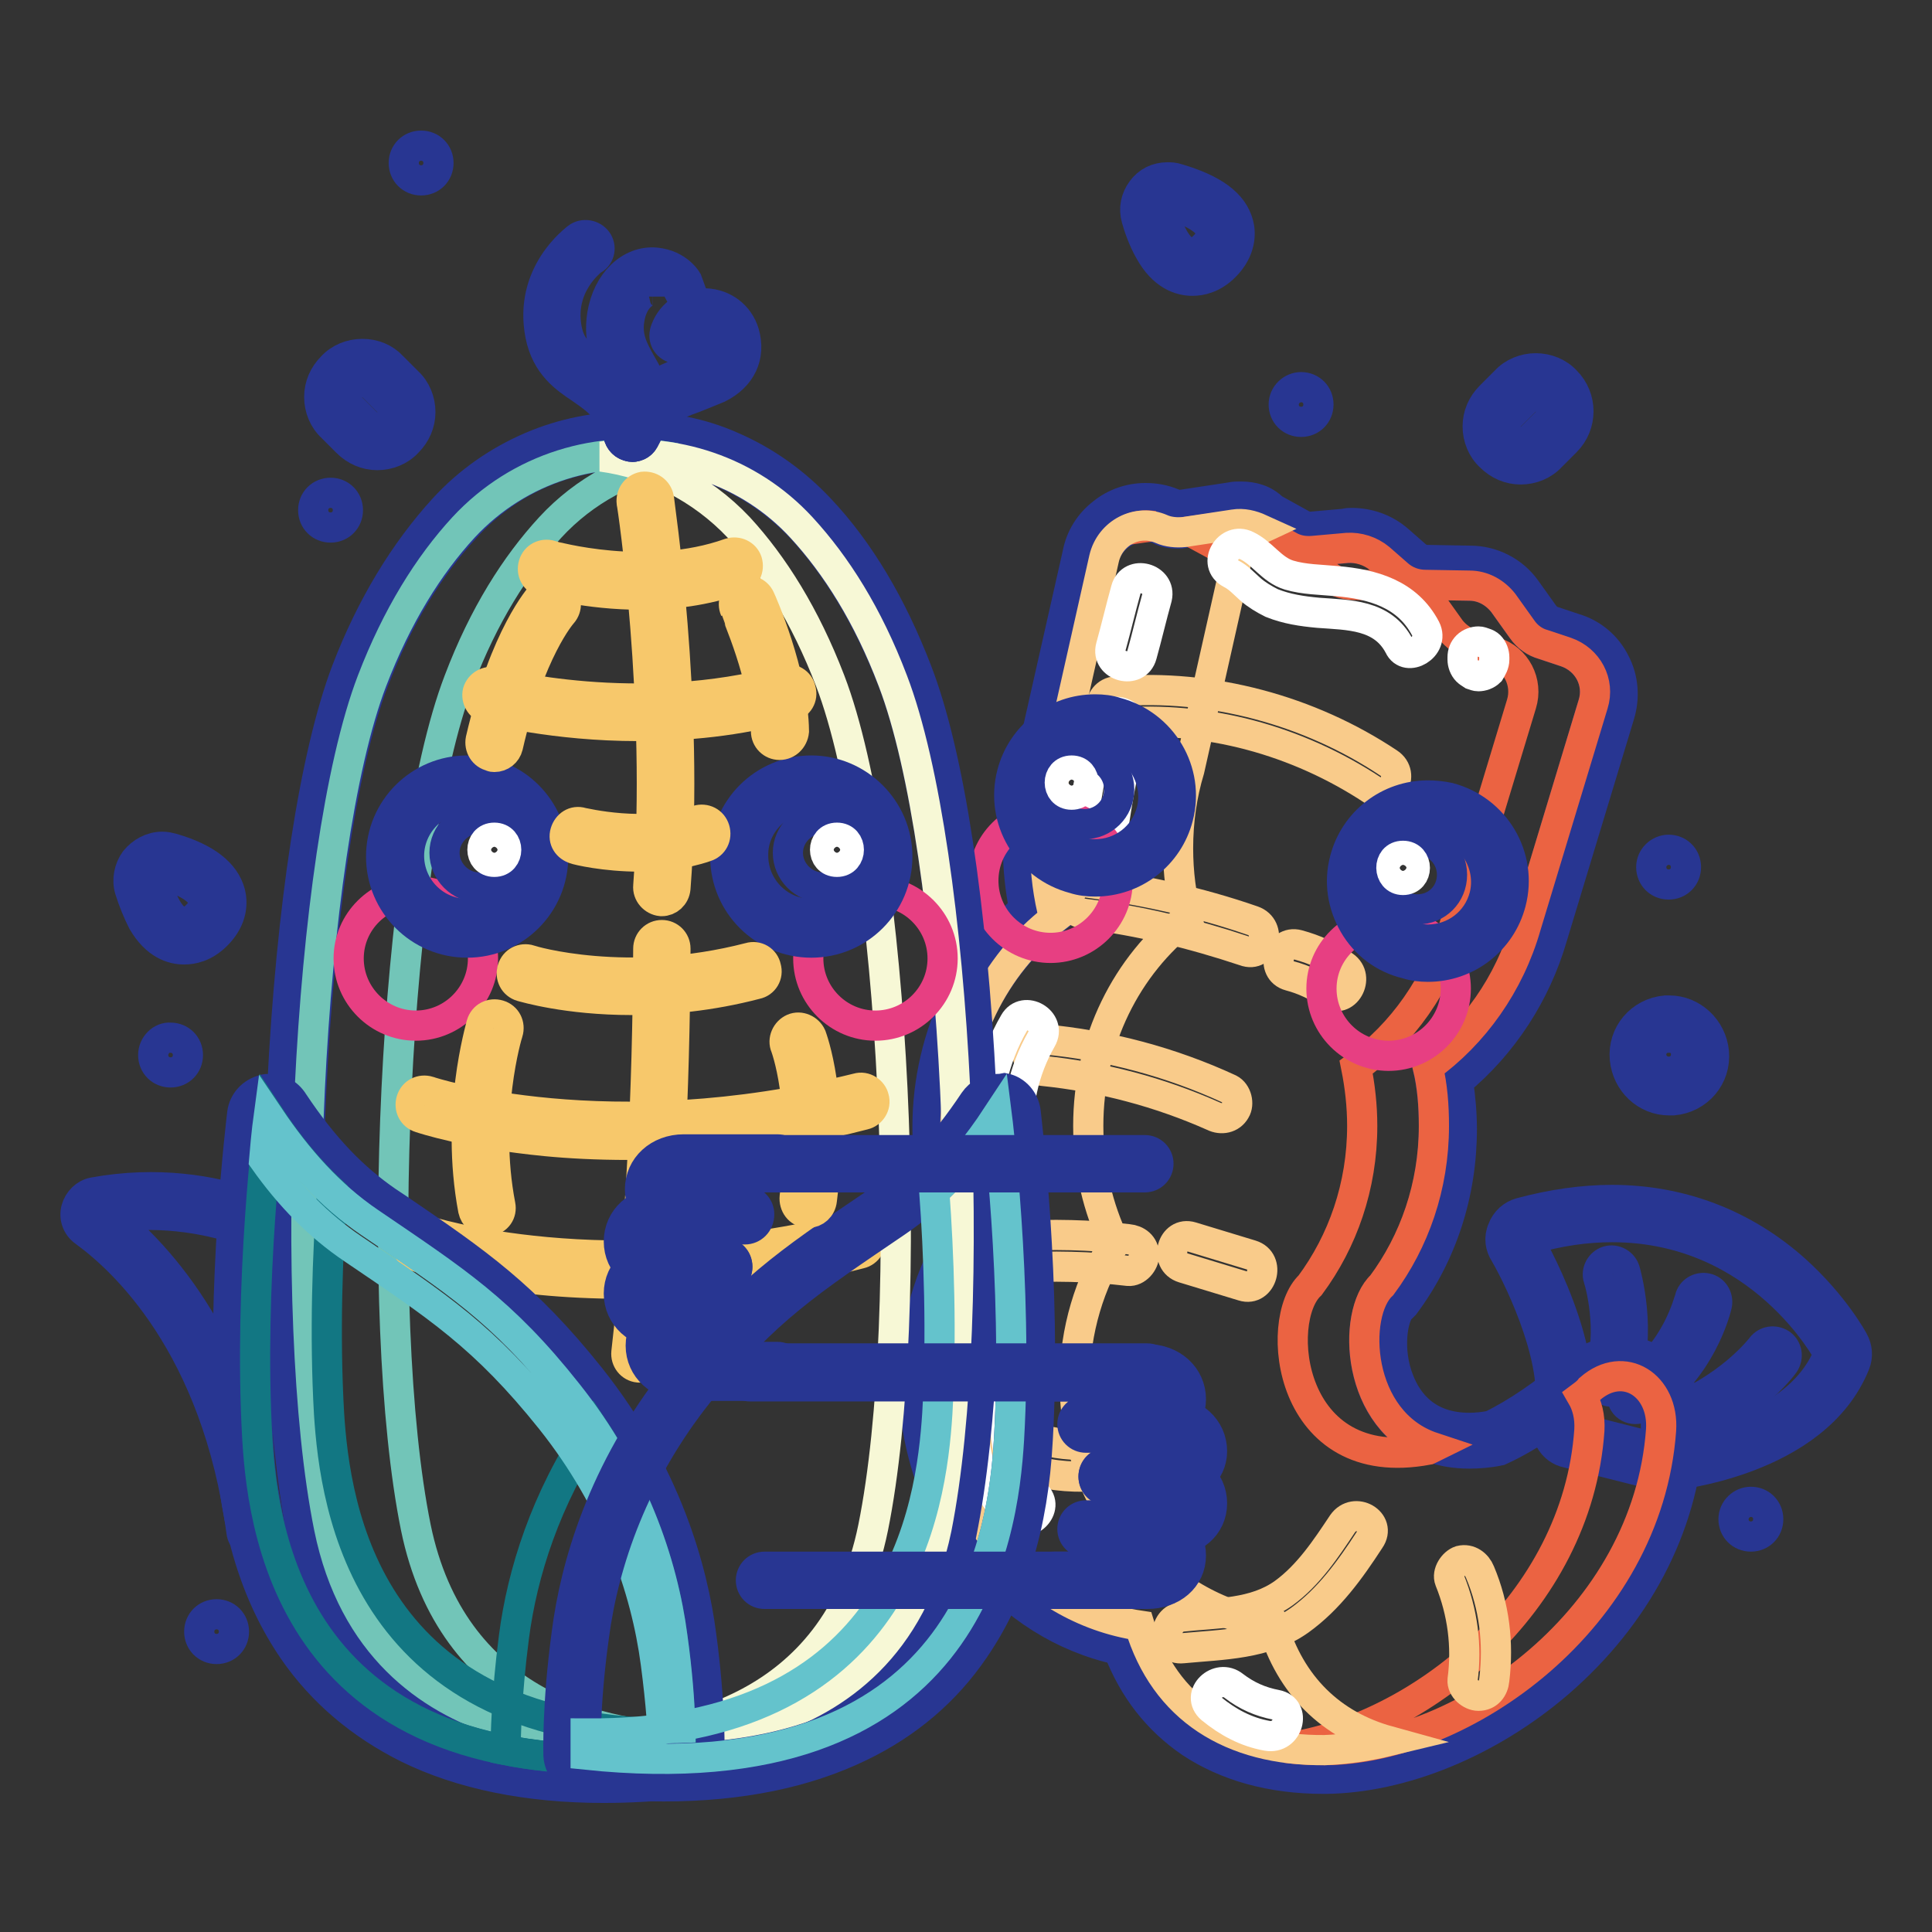 <?xml version="1.0" encoding="utf-8"?>
<!-- Svg Vector Icons : http://www.onlinewebfonts.com/icon -->
<!DOCTYPE svg PUBLIC "-//W3C//DTD SVG 1.1//EN" "http://www.w3.org/Graphics/SVG/1.1/DTD/svg11.dtd">
<svg version="1.1" xmlns="http://www.w3.org/2000/svg" xmlns:xlink="http://www.w3.org/1999/xlink" x="0px" y="0px" viewBox="0 0 256 256" enable-background="new 0 0 256 256" xml:space="preserve">
<rect x="0" y="0" width="256" height="256" fill="#333333" stroke="none"/>
<g> <path stroke-width="4" fill-opacity="0" stroke="#283692"  d="M41.5,67.6c0,1.3,1,2.3,2.3,2.3s2.3-1,2.3-2.3c0-1.3-1-2.3-2.3-2.3S41.5,66.3,41.5,67.6L41.5,67.6z"/> <path stroke-width="4" fill-opacity="0" stroke="#283692"  d="M20.3,139.8c0,1.3,1,2.3,2.3,2.3c1.3,0,2.3-1,2.3-2.3c0-1.3-1-2.3-2.3-2.3 C21.4,137.4,20.3,138.5,20.3,139.8C20.3,139.8,20.3,139.8,20.3,139.8z"/> <path stroke-width="4" fill-opacity="0" stroke="#283692"  d="M26.4,216.2c0,1.3,1,2.3,2.3,2.3s2.3-1,2.3-2.3c0-1.3-1-2.3-2.3-2.3S26.4,214.9,26.4,216.2L26.4,216.2z"/> <path stroke-width="4" fill-opacity="0" stroke="#283692"  d="M218.8,114.9c0,1.3,1,2.3,2.3,2.3c1.3,0,2.3-1,2.3-2.3c0,0,0,0,0,0c0-1.3-1-2.3-2.3-2.3 C219.9,112.6,218.8,113.6,218.8,114.9C218.8,114.9,218.8,114.9,218.8,114.9z"/> <path stroke-width="4" fill-opacity="0" stroke="#283692"  d="M170.1,53.6c0,1.3,1,2.3,2.3,2.3c1.3,0,2.3-1,2.3-2.3c0,0,0,0,0,0c0-1.3-1-2.3-2.3-2.3 C171.2,51.3,170.1,52.3,170.1,53.6C170.1,53.6,170.1,53.6,170.1,53.6z"/> <path stroke-width="4" fill-opacity="0" stroke="#283692"  d="M229.7,201.3c0,1.3,1,2.3,2.3,2.3c1.3,0,2.3-1,2.3-2.3c0,0,0,0,0,0c0-1.3-1-2.3-2.3-2.3 C230.8,199,229.7,200,229.7,201.3C229.7,201.3,229.7,201.3,229.7,201.3z"/> <path stroke-width="4" fill-opacity="0" stroke="#283692"  d="M53.5,21.6c0,1.3,1,2.3,2.3,2.3s2.3-1,2.3-2.3c0,0,0,0,0,0c0-1.3-1-2.3-2.3-2.3S53.5,20.3,53.5,21.6 L53.5,21.6z"/> <path stroke-width="4" fill-opacity="0" stroke="#41b68e"  d="M201.5,60.4c-1,0-2-0.4-2.7-1.1c-0.7-0.7-1.1-1.7-1.1-2.7c0-1,0.4-2,1.1-2.7l2-2c0.7-0.7,1.7-1.1,2.7-1.1 c1,0,2,0.4,2.7,1.1c1.5,1.5,1.5,4,0,5.5l-2,2C203.5,60,202.6,60.4,201.5,60.4z"/> <path stroke-width="4" fill-opacity="0" stroke="#283692"  d="M203.5,52.5c0.5,0,1,0.2,1.4,0.6c0.8,0.8,0.8,2.1,0,2.9l-2,2c-0.4,0.4-0.9,0.6-1.4,0.6 c-0.5,0-1-0.2-1.4-0.6c-0.8-0.8-0.8-2.1,0-2.9l2-2C202.5,52.7,203,52.5,203.5,52.5 M203.5,48.8c-1.5,0-3,0.6-4,1.7l-2,2 c-1.1,1.1-1.7,2.5-1.7,4s0.6,3,1.7,4c1.1,1.1,2.5,1.7,4,1.7s3-0.6,4-1.7l2-2c2.2-2.2,2.2-5.8,0-8C206.5,49.4,205,48.8,203.5,48.8 L203.5,48.8z"/> <path stroke-width="4" fill-opacity="0" stroke="#41b68e"  d="M50,58.5c-1,0-2-0.4-2.7-1.1l-2-2c-1.5-1.5-1.5-4,0-5.5c0.7-0.7,1.7-1.1,2.7-1.1c1,0,2,0.4,2.7,1.1l2,2 c1.5,1.5,1.5,4,0,5.5C52,58.1,51.1,58.5,50,58.5z"/> <path stroke-width="4" fill-opacity="0" stroke="#283692"  d="M48,50.6c0.5,0,1,0.2,1.4,0.6l2,2c0.8,0.8,0.8,2.1,0,2.9c-0.4,0.4-0.9,0.6-1.4,0.6s-1-0.2-1.4-0.6l-2-2 c-0.8-0.8-0.8-2.1,0-2.9C47,50.8,47.5,50.6,48,50.6 M48,46.9c-1.5,0-3,0.6-4,1.7c-1.1,1.1-1.7,2.5-1.7,4c0,1.5,0.6,3,1.7,4l2,2 c1.1,1.1,2.5,1.7,4,1.7s3-0.6,4-1.7c1.1-1.1,1.7-2.5,1.7-4c0-1.5-0.6-3-1.7-4l-2-2C51,47.5,49.6,46.9,48,46.9z"/> <path stroke-width="4" fill-opacity="0" stroke="#ffffff"  d="M24.5,124c-2.3,0-4.2-2.2-5.5-6.6c-0.3-0.8-0.1-1.7,0.4-2.3c0.5-0.7,1.3-1.1,2.1-1.1c0.3,0,0.5,0,0.8,0.1 c3.9,1.2,6,2.6,6.5,4.6c0.2,0.9,0.2,2.3-1.3,3.8C26.6,123.6,25.5,124,24.5,124L24.5,124z"/> <path stroke-width="4" fill-opacity="0" stroke="#283692"  d="M21.5,115.9c0.1,0,0.2,0,0.2,0c2.5,0.7,7.2,2.6,4.4,5.4c-0.6,0.6-1.2,0.9-1.7,0.9c-1.9,0-3.1-3.3-3.7-5.3 C20.6,116.4,21,115.9,21.5,115.9 M21.5,112.2c-1.4,0-2.7,0.7-3.6,1.8c-0.8,1.1-1.1,2.6-0.7,3.9c0.5,1.6,1.1,3,1.7,4.2 c1.8,3.1,4,3.7,5.5,3.7c1.1,0,2.7-0.3,4.3-1.9c2.2-2.2,2.1-4.4,1.8-5.6c-0.7-2.6-3.2-4.6-7.7-5.9C22.4,112.3,22,112.2,21.5,112.2z" /> <path stroke-width="4" fill-opacity="0" stroke="#ffffff"  d="M157.9,35.3c-2.4,0-4.2-2.3-5.5-6.9c-0.2-0.8-0.1-1.5,0.4-2.2c0.5-0.6,1.2-1,2-1c0.2,0,0.4,0,0.7,0.1 c4,1.1,6.3,2.7,6.8,4.7c0.3,0.9,0.2,2.4-1.3,3.9C160,34.8,159,35.3,157.9,35.3L157.9,35.3z"/> <path stroke-width="4" fill-opacity="0" stroke="#283692"  d="M154.7,27.1c0.1,0,0.1,0,0.2,0c2.4,0.7,7.6,2.6,4.7,5.5c-0.6,0.6-1.2,0.9-1.7,0.9c-2,0-3.3-3.7-3.8-5.6 C154,27.5,154.4,27.1,154.7,27.1 M154.7,23.5c-1.4,0-2.6,0.6-3.4,1.7c-0.8,1.1-1.1,2.4-0.7,3.8c0.3,1.1,0.9,2.8,1.7,4.2 c1.8,3.3,4.1,4,5.7,4c1.1,0,2.7-0.3,4.3-1.9c2.2-2.2,2.1-4.5,1.8-5.6c-0.7-2.7-3.3-4.6-8-6C155.5,23.5,155.1,23.5,154.7,23.5z"/> <path stroke-width="4" fill-opacity="0" stroke="#f6c060"  d="M221.2,143.9c-2.1,0-3.9-1.7-4.1-3.8c-0.1-1.1,0.3-2.1,1-3s1.7-1.3,2.8-1.4h0.3c2.1,0,3.9,1.7,4.1,3.8 c0.2,2.3-1.5,4.2-3.7,4.4H221.2L221.2,143.9z"/> <path stroke-width="4" fill-opacity="0" stroke="#283692"  d="M221.2,137.5c1.2,0,2.2,0.9,2.2,2.1c0.1,1.2-0.8,2.3-2.1,2.4h-0.2c-1.2,0-2.2-0.9-2.3-2.1 c-0.1-1.2,0.8-2.3,2.1-2.4H221.2 M221.2,133.9c-0.2,0-0.3,0-0.5,0c-3.3,0.3-5.7,3.1-5.4,6.4c0.3,3.1,2.8,5.5,5.9,5.5 c0.1,0,0.3,0,0.5,0c3.3-0.3,5.7-3.1,5.4-6.4C226.8,136.3,224.2,133.9,221.2,133.9z"/> <path stroke-width="4" fill-opacity="0" stroke="#eb6342"  d="M220.4,193.9c-0.1,0-0.3,0-0.5-0.1l-11.9-3c-0.5-0.1-0.9-0.4-1.1-0.9c-0.3-0.4-0.3-1-0.2-1.4 c2.6-8.9-5.7-23.2-5.8-23.3c-0.3-0.5-0.3-1.1-0.1-1.6c0.2-0.5,0.6-0.9,1.2-1.1c4-1.1,7.9-1.7,11.6-1.7c10.9,0,18.5,4.8,23.1,8.9 c4.9,4.4,7.2,8.7,7.3,8.9c0.3,0.5,0.3,1,0.1,1.5c-4.8,12-22.7,13.7-23.5,13.8H220.4L220.4,193.9z"/> <path stroke-width="4" fill-opacity="0" stroke="#283692"  d="M213.6,162.6c19.9,0,28.7,16.8,28.7,16.8c-4.4,11.1-21.9,12.7-21.9,12.7l-11.9-3c2.9-9.7-6-24.8-6-24.8 C206.5,163.1,210.2,162.6,213.6,162.6 M213.6,159c-3.9,0-8,0.6-12.1,1.7c-1.1,0.3-2,1.1-2.4,2.2c-0.5,1.1-0.3,2.3,0.3,3.2 c2.2,3.8,7.6,15.2,5.7,21.9c-0.3,1-0.2,2,0.3,2.8c0.5,0.9,1.3,1.5,2.3,1.7l11.9,3c0.3,0.1,0.6,0.1,0.9,0.1c0.1,0,0.2,0,0.3,0 c0.8-0.1,19.8-1.9,25-14.9c0.4-1,0.3-2.1-0.2-3c-0.1-0.2-2.6-4.8-7.7-9.4C231.1,162.2,222.7,159,213.6,159L213.6,159z"/> <path stroke-width="4" fill-opacity="0" stroke="#eb6342"  d="M234.8,179.4c0,0-4.5,6.2-13.7,9.4"/> <path stroke-width="4" fill-opacity="0" stroke="#283692"  d="M221.2,190.7c-0.8,0-1.5-0.5-1.7-1.2c-0.3-1,0.2-2,1.1-2.3c8.5-3,12.8-8.7,12.8-8.7c0.6-0.8,1.7-1,2.6-0.4 c0.8,0.6,1,1.7,0.4,2.6c-0.2,0.3-5,6.7-14.6,10C221.6,190.6,221.4,190.7,221.2,190.7L221.2,190.7z"/> <path stroke-width="4" fill-opacity="0" stroke="#eb6342"  d="M225.6,172.4c0,0-1.8,7.9-8.9,12.4"/> <path stroke-width="4" fill-opacity="0" stroke="#283692"  d="M216.7,186.7c-0.6,0-1.2-0.3-1.5-0.8c-0.5-0.8-0.3-2,0.6-2.5c6.4-4.1,8-11.2,8.1-11.3 c0.2-1,1.2-1.6,2.2-1.4s1.6,1.2,1.4,2.2c-0.1,0.4-2,8.7-9.7,13.6C217.4,186.6,217.1,186.7,216.7,186.7z M213.6,184.4 c-0.2,0-0.4,0-0.6-0.1c-1-0.4-1.4-1.4-1.1-2.4c2-5.3,0-12.4-0.1-12.5c-0.3-1,0.3-2,1.2-2.3c1-0.3,2,0.3,2.3,1.2 c0.1,0.3,2.4,8.4-0.1,14.8C215,183.9,214.3,184.4,213.6,184.4z"/> <path stroke-width="4" fill-opacity="0" stroke="#f29352"  d="M175.3,233.7c-13,0-22.1-5.9-25.7-16.8c-7.2-1.4-13.8-5.3-18.6-11.2c-5.1-6.3-8-14.3-8-22.6 c0-6.6,1.7-13,5.1-18.5c-2.1-4.8-3.2-10-3.2-15.4c0-11,4.8-21.5,12.9-28.2c-0.6-2.8-1-5.7-1-8.6c0-3.7,0.5-7.4,1.5-10.9l6.3-27.9 c0.8-3.4,3.7-5.8,7.3-5.8c1,0,2,0.2,2.9,0.6c0.5,0.2,1,0.3,1.5,0.3c0.2,0,0.4,0,0.5,0l6.6-1c0.3-0.1,0.7-0.1,1-0.1 c1.3,0,2.5,0.3,3.6,0.9l3.8,2.1c0.6,0.3,1.2,0.5,1.8,0.5c0.1,0,0.3,0,0.4,0l4.5-0.4c0.3,0,0.5,0,0.7,0c1.8,0,3.6,0.7,4.9,1.9 l2.4,2.1c0.7,0.6,1.5,1,2.5,1l5.8,0.1c2.3,0,4.6,1.2,5.9,3.1l2.5,3.5c0.5,0.6,1.1,1.1,1.9,1.4l3,1c3.9,1.3,6,5.3,4.8,9.2l-8.9,29.4 c-2.2,7.6-6.7,14.3-12.8,19c0.4,2.3,0.6,4.7,0.6,7.1c0,8.2-2.5,15.8-7.2,22.2c-0.1,0.1-0.1,0.2-0.2,0.3c-1.8,1.7-2.5,7-0.7,11.6 c1.3,3.4,4.3,7.4,11,7.4c1.1,0,2.2-0.1,3.5-0.3c3.6-1.7,7.5-4.3,11.4-7.7c1.6-1.4,3.4-2.1,5.2-2.1c1.9,0,3.7,0.8,5,2.2 c1.6,1.7,2.4,4.2,2.2,6.9c-0.8,11.9-6.8,23.2-16.7,31.8c-8.9,7.6-20,12.2-29.7,12.3L175.3,233.7L175.3,233.7z"/> <path stroke-width="4" fill-opacity="0" stroke="#283692"  d="M164.4,69.5c1,0,1.9,0.2,2.7,0.7l3.8,2.1c0.8,0.5,1.8,0.7,2.7,0.7c0.2,0,0.4,0,0.5,0l4.5-0.4 c0.2,0,0.4,0,0.5,0c1.4,0,2.7,0.5,3.7,1.4l2.4,2.1c1,0.9,2.3,1.4,3.7,1.4l5.8,0.1c1.8,0,3.4,0.9,4.5,2.3l2.5,3.5 c0.7,1,1.7,1.7,2.8,2l3,1c2.9,1,4.5,4,3.6,6.9l-8.9,29.5c-2.2,7.7-6.9,14.3-13,18.7c0.6,2.5,0.8,5.1,0.8,7.8c0,8-2.6,15.3-6.9,21.1 c-4.6,4.2-3.2,22.2,11.6,22.2c1.2,0,2.6-0.1,4-0.4c4.4-2,8.5-5.1,12-8.1c1.3-1.1,2.7-1.6,4-1.6c3.1,0,5.7,3,5.4,7.1 c-1.8,25-26.2,42.3-44.6,42.4h-0.2c-12.3,0-21.1-5.5-24.4-16.5c-14.8-2.2-26.2-15.8-26.2-32.2c0-6.8,2-13.2,5.3-18.4 c-2.2-4.6-3.5-9.9-3.5-15.5c0-11.3,5.2-21.4,13.1-27.5c-0.8-3-1.2-6.1-1.2-9.3c0-3.6,0.5-7.1,1.5-10.4l6.3-28 c0.6-2.6,3-4.4,5.5-4.4c0.7,0,1.5,0.1,2.2,0.5c0.7,0.3,1.4,0.4,2.2,0.4c0.3,0,0.5,0,0.8-0.1l6.6-1 C163.9,69.5,164.2,69.5,164.4,69.5 M164.4,65.8c-0.5,0-0.9,0-1.3,0.1l-6.6,1c-0.1,0-0.2,0-0.3,0c-0.3,0-0.5-0.1-0.8-0.2 c-1.2-0.5-2.4-0.7-3.6-0.7c-2.1,0-4.1,0.7-5.7,2c-1.7,1.3-2.9,3.2-3.3,5.3l-6.3,27.9c-1.1,3.7-1.6,7.5-1.6,11.3 c0,2.7,0.3,5.3,0.8,7.9c-3.6,3.2-6.6,7.2-8.8,11.6c-2.6,5.3-4,11.3-4,17.3c0,5.3,1,10.5,3,15.2c-3.2,5.6-4.8,12-4.8,18.6 c0,8.7,3,17.2,8.4,23.8c4.9,6,11.4,10.1,18.7,11.7c2,5.2,5.2,9.3,9.6,12.3c4.7,3.1,10.6,4.8,17.6,4.8h0.2 c10.2-0.1,21.7-4.8,30.9-12.7c10.3-8.9,16.5-20.6,17.3-33c0.2-3.2-0.7-6.1-2.7-8.2c-1.7-1.8-3.9-2.8-6.3-2.8 c-2.3,0-4.5,0.9-6.4,2.5c-3.8,3.3-7.4,5.7-10.8,7.4c-1,0.2-2,0.3-2.9,0.3c-5.7,0-8.2-3.4-9.3-6.2c-1.7-4.2-0.8-8.7,0.2-9.6 c0.2-0.2,0.3-0.3,0.5-0.5c5-6.7,7.6-14.8,7.6-23.3c0-2.1-0.2-4.2-0.5-6.3c5.9-4.9,10.3-11.6,12.5-19.2l8.9-29.4 c0.7-2.3,0.5-4.8-0.6-6.9c-1.1-2.2-3-3.8-5.3-4.5l-3-1c-0.4-0.1-0.7-0.4-1-0.7l-2.5-3.5c-1.7-2.4-4.5-3.8-7.4-3.8l-5.8-0.1 c-0.5,0-0.9-0.2-1.3-0.5l-2.4-2.1c-1.7-1.5-3.9-2.3-6.2-2.3c-0.3,0-0.6,0-0.9,0.1l-4.5,0.4h-0.2c-0.3,0-0.6-0.1-1-0.3l-3.8-2.1 C167.5,66.2,166,65.8,164.4,65.8L164.4,65.8z"/> <path stroke-width="4" fill-opacity="0" stroke="#eb6342"  d="M149.4,70.2c1-0.5,2.2-0.7,3.5-0.5L149.4,70.2z M210.6,189.5c0.1-1.8-0.3-3.3-1-4.5c0.4-0.3,0.8-0.6,1.1-1 c4.5-3.9,9.8-0.4,9.4,5.5c-1.8,25-26.2,42.3-44.6,42.4c-1.8,0-3.5-0.1-5.1-0.3C188,229.1,209,212.6,210.6,189.5z M202.2,122.7 c-2.2,7.7-6.9,14.3-13,18.7c0.6,2.5,0.8,5.1,0.8,7.8c0,8-2.6,15.3-6.9,21.1c-4,3.7-3.5,18.1,6.8,21.5c-0.2,0.1-0.5,0.2-0.7,0.3 c-18.6,3.5-20.5-17.2-15.6-21.8c4.3-5.8,6.9-13.1,6.9-21.1c0-2.7-0.3-5.3-0.8-7.8c6.1-4.4,10.8-11,13-18.7l8.9-29.4 c0.9-2.9-0.7-6-3.6-6.9l-3-1c-1.1-0.4-2.1-1.1-2.8-2l-2.5-3.5c-1-1.4-2.7-2.3-4.5-2.3l-5.8-0.1c-1.4,0-2.6-0.5-3.7-1.4l-2.4-2.1 c-1.2-1-2.7-1.5-4.3-1.4l-4.5,0.4c-1.1,0.1-2.3-0.1-3.3-0.7l-3.5-1.9l5.7-0.8c1.2-0.2,2.4,0.1,3.5,0.6l3.8,2.1 c1,0.6,2.1,0.8,3.3,0.7l4.5-0.4c1.5-0.1,3.1,0.4,4.3,1.4l2.4,2.1c1,0.9,2.3,1.4,3.7,1.4l5.8,0.1c1.8,0,3.4,0.9,4.5,2.3l2.5,3.5 c0.7,1,1.7,1.7,2.8,2l3,1c2.9,1,4.5,4,3.6,6.9L202.2,122.7z"/> <path stroke-width="4" fill-opacity="0" stroke="#f9cb8a"  d="M130.1,164.7c-2.2-4.6-3.5-9.9-3.5-15.5c0-11.3,5.2-21.4,13.1-27.5c-0.8-3-1.2-6.1-1.2-9.3 c0-3.6,0.5-7.1,1.5-10.4l6.3-28c0.8-3.4,4.4-5.3,7.6-3.9c0.9,0.4,2,0.5,3,0.4l6.6-1c1.2-0.2,2.4,0.1,3.5,0.6 c-1.5,0.7-2.7,2.1-3.1,3.9l-6.3,28c-1,3.3-1.5,6.8-1.5,10.4c0,3.2,0.4,6.4,1.2,9.3c-8,6.2-13.1,16.2-13.1,27.5 c0,5.6,1.3,10.9,3.5,15.5c-3.3,5.2-5.3,11.6-5.3,18.4c0,16.4,11.4,30,26.2,32.2c2.4,8.1,7.8,13.3,15.4,15.4 c-2.9,0.7-5.8,1.1-8.5,1.2c-12.4,0.1-21.2-5.5-24.5-16.5c-14.8-2.2-26.2-15.8-26.2-32.2C124.8,176.3,126.8,170,130.1,164.7z"/> <path stroke-width="4" fill-opacity="0" stroke="#f9cb8a"  d="M178.1,128c-1.9-1.3-3.9-2.2-6.1-2.8c-2.6-0.7-3.7,3.4-1.1,4.1c1.9,0.5,3.5,1.3,5.1,2.3 C178.2,133.2,180.3,129.5,178.1,128L178.1,128z M166,122c-7.2-2.5-14.6-4.1-22.2-5.1c-1.1-0.1-2.1,1.1-2.1,2.1c0,1.3,1,2,2.1,2.1 c7.2,0.9,14.2,2.6,21.1,4.9C167.5,127,168.6,122.9,166,122z M165.8,166.3c-2.6-0.8-5.3-1.6-7.9-2.4c-2.6-0.8-3.7,3.3-1.1,4.1 c2.6,0.8,5.3,1.6,7.9,2.4C167.2,171.2,168.4,167.1,165.8,166.3z M149.5,164.2c-5.1-0.6-10.1-0.7-15.2-0.4c-2.7,0.2-2.7,4.4,0,4.2 c5.1-0.3,10.2-0.2,15.2,0.4c1.1,0.1,2.1-1.1,2.1-2.1C151.6,165,150.6,164.3,149.5,164.2z M177.9,201.9c-2.2,3.3-4.5,6.8-7.8,9.2 c-3.9,2.8-8.8,2.6-13.4,3.1c-2.7,0.3-2.7,4.5,0,4.2c5.3-0.5,11-0.5,15.5-3.7c3.9-2.8,6.7-6.7,9.3-10.7 C183.1,201.7,179.5,199.6,177.9,201.9z M150.6,190.8c-4.9,0.7-10.5,1.4-15.1-1.1c-2.4-1.3-4.5,2.4-2.1,3.7 c5.7,3.1,12.1,2.4,18.3,1.5c1.1-0.2,1.7-1.6,1.5-2.6C152.8,191,151.7,190.6,150.6,190.8L150.6,190.8z M162.9,144.3 c-7.8-3.6-16.1-5.8-24.7-6.6c-2.7-0.3-2.7,4,0,4.2c7.8,0.8,15.4,2.8,22.6,6c1,0.5,2.3,0.3,2.9-0.8 C164.2,146.3,163.9,144.8,162.9,144.3z M184,101.1c-10.5-7-23.5-10.5-36.1-9.5c-2.7,0.2-2.7,4.4,0,4.2c12-1,24,2.3,34,8.9 C184.2,106.2,186.3,102.6,184,101.1z M192.1,209.4c1.7,4.2,2.3,8.7,1.7,13.2c-0.1,1.1,1.1,2.1,2.1,2.1c1.3,0,2-1,2.1-2.1 c0.6-4.9,0-9.8-1.9-14.3c-0.4-1-1.4-1.8-2.6-1.5C192.6,207.1,191.7,208.4,192.1,209.4z"/> <path stroke-width="4" fill-opacity="0" stroke="#ffffff"  d="M149.2,78.1c-0.7,2.5-1.3,5.1-2,7.6c-0.7,2.6,3.4,3.7,4.1,1.1c0.7-2.5,1.3-5.1,2-7.6 C153.9,76.6,149.9,75.5,149.2,78.1z"/> <path stroke-width="4" fill-opacity="0" stroke="#ffffff"  d="M146,95.8c-1.4,5.7-2.4,11.4-3.1,17.2c-0.1,1.1,1.1,2.1,2.1,2.1c1.2,0,2-1,2.1-2.1c0.6-5.4,1.6-10.8,2.9-16 C150.7,94.3,146.7,93.2,146,95.8z"/> <path stroke-width="4" fill-opacity="0" stroke="#ffffff"  d="M134.4,135.5c-2.8,4.8-4,10.4-3.6,16c0.2,2.7,4.4,2.7,4.2,0c-0.4-4.9,0.6-9.6,3-13.8 C139.4,135.3,135.7,133.2,134.4,135.5z"/> <path stroke-width="4" fill-opacity="0" stroke="#ffffff"  d="M129.1,188.6c-0.3,4.7,1.6,9.3,5.1,12.4c2,1.8,5-1.2,3-3c-2.8-2.4-4.1-5.8-3.9-9.4 C133.5,185.9,129.2,185.9,129.1,188.6L129.1,188.6z"/> <path stroke-width="4" fill-opacity="0" stroke="#ffffff"  d="M169.1,225.9c-2.1-0.4-3.9-1.2-5.6-2.5c-2.1-1.7-5.1,1.2-3,3c2.2,1.8,4.6,3.1,7.4,3.6 C170.7,230.5,171.8,226.4,169.1,225.9L169.1,225.9z"/> <path stroke-width="4" fill-opacity="0" stroke="#ffffff"  d="M198,87.4v-0.3c0-0.5-0.2-1.1-0.6-1.5c-0.2-0.2-0.4-0.3-0.7-0.4c-0.3-0.1-0.5-0.2-0.8-0.2 c-0.5,0-1.1,0.2-1.5,0.6c-0.4,0.4-0.6,0.9-0.6,1.5v0.3c0,0.5,0.2,1.1,0.6,1.5c0.2,0.2,0.4,0.3,0.7,0.5c0.3,0.1,0.5,0.2,0.8,0.2 c0.5,0,1.1-0.2,1.5-0.6C197.7,88.5,198,88,198,87.4z"/> <path stroke-width="4" fill-opacity="0" stroke="#ffffff"  d="M188.9,83.3c-2.4-4.6-7-5.9-11.8-6.3c-2.1-0.2-4.3-0.2-6.3-0.8c-2.3-0.7-3.5-2.9-5.6-3.9 c-2.4-1.2-4.6,2.4-2.1,3.7c1,0.5,1.7,1.3,2.6,2.1c0.8,0.7,1.8,1.3,2.8,1.8c2,0.8,4,1.1,6.2,1.3c4,0.3,8.5,0.2,10.7,4.4 C186.4,87.8,190.1,85.7,188.9,83.3L188.9,83.3z"/> <path stroke-width="4" fill-opacity="0" stroke="#e73f82"  d="M175.1,131c0,4.9,4,8.9,8.9,8.9c4.9,0,8.9-4,8.9-8.9c0-4.9-4-8.9-8.9-8.9 C179.1,122.2,175.1,126.1,175.1,131z"/> <path stroke-width="4" fill-opacity="0" stroke="#e73f82"  d="M130.3,116.7c0,4.9,4,8.9,8.9,8.9c4.9,0,8.9-4,8.9-8.9c0-4.9-4-8.9-8.9-8.9 C134.2,107.9,130.3,111.8,130.3,116.7z"/> <path stroke-width="4" fill-opacity="0" stroke="#ffffff"  d="M145.1,114.9c-0.8,0-1.6-0.1-2.4-0.3c-5.1-1.3-8.2-6.5-6.9-11.6c1.1-4.2,4.9-7.2,9.3-7.2 c0.8,0,1.6,0.1,2.4,0.3c5.1,1.3,8.2,6.5,6.9,11.6C153.3,112,149.5,114.9,145.1,114.9z"/> <path stroke-width="4" fill-opacity="0" stroke="#283692"  d="M145.1,97.7c0.6,0,1.3,0.1,1.9,0.3c4.1,1.1,6.6,5.3,5.6,9.4c-0.9,3.5-4,5.8-7.5,5.8c-0.6,0-1.3-0.1-1.9-0.3 c-4.1-1.1-6.6-5.3-5.6-9.4C138.5,100,141.6,97.7,145.1,97.7 M145.1,94c-5.2,0-9.7,3.5-11,8.5c-1.6,6.1,2.1,12.3,8.2,13.9 c0.9,0.3,1.9,0.4,2.8,0.4c5.2,0,9.7-3.5,11-8.5c1.6-6.1-2.1-12.3-8.2-13.9C147,94.1,146.1,94,145.1,94z"/> <path stroke-width="4" fill-opacity="0" stroke="#283692"  d="M139.1,104.6c0,2.5,2,4.6,4.6,4.6c2.5,0,4.6-2,4.6-4.6c0,0,0,0,0,0c0-2.5-2-4.6-4.6-4.6 C141.2,100,139.1,102,139.1,104.6C139.1,104.6,139.1,104.6,139.1,104.6z"/> <path stroke-width="4" fill-opacity="0" stroke="#ffffff"  d="M189.2,126.3c-0.8,0-1.6-0.1-2.4-0.3c-5.1-1.3-8.2-6.5-6.9-11.6c1.1-4.2,4.9-7.2,9.3-7.2 c0.8,0,1.6,0.1,2.4,0.3c5.1,1.3,8.2,6.5,6.9,11.6C197.4,123.3,193.6,126.3,189.2,126.3z"/> <path stroke-width="4" fill-opacity="0" stroke="#283692"  d="M189.2,109c0.6,0,1.3,0.1,1.9,0.3c4.1,1.1,6.6,5.3,5.6,9.4c-0.9,3.5-4,5.8-7.5,5.8c-0.6,0-1.3-0.1-1.9-0.3 c-4.1-1.1-6.6-5.3-5.6-9.4C182.6,111.3,185.8,109,189.2,109 M189.2,105.4c-5.2,0-9.7,3.5-11,8.5c-0.8,3-0.3,6,1.2,8.6 c1.5,2.6,4,4.5,7,5.2c0.9,0.3,1.9,0.4,2.8,0.4c5.2,0,9.7-3.5,11-8.5c1.6-6.1-2.1-12.3-8.2-13.9 C191.1,105.5,190.1,105.4,189.2,105.4z"/> <path stroke-width="4" fill-opacity="0" stroke="#283692"  d="M183.2,115.9c0,2.5,2,4.6,4.6,4.6s4.6-2,4.6-4.6c0,0,0,0,0,0c0-2.5-2-4.6-4.6-4.6 C185.3,111.3,183.2,113.4,183.2,115.9C183.2,115.9,183.2,115.9,183.2,115.9z"/> <path stroke-width="4" fill-opacity="0" stroke="#ffffff"  d="M142,105.3c2.1,0,2.1-3.2,0-3.2S139.9,105.3,142,105.3z"/> <path stroke-width="4" fill-opacity="0" stroke="#ffffff"  d="M185.9,116.6c2.1,0,2.1-3.2,0-3.2S183.9,116.6,185.9,116.6z"/> <path stroke-width="4" fill-opacity="0" stroke="#169e93"  d="M40.6,165.1c0,0-11.6-8.3-28-5.3c-0.9,0.2-1.2,1.4-0.4,1.9c5.1,3.7,18.1,15.4,21.6,41"/> <path stroke-width="4" fill-opacity="0" stroke="#283692"  d="M33.8,204.6c-0.9,0-1.7-0.7-1.8-1.6c-3.3-24.8-15.7-36.1-20.8-39.8c-1-0.7-1.4-1.9-1.1-3 c0.3-1.1,1.2-2,2.3-2.2c17-3.1,28.9,5.2,29.4,5.6c0.8,0.6,1,1.7,0.4,2.6c-0.6,0.8-1.7,1-2.6,0.4c-0.1-0.1-10.4-7.2-24.8-5.3 c6.1,4.9,17.6,17,20.9,41.2c0.1,1-0.6,1.9-1.6,2.1C34,204.6,33.9,204.6,33.8,204.6z"/> <path stroke-width="4" fill-opacity="0" stroke="#f7e484"  d="M87.1,232.1c-1.7,0-2.9-0.1-3.3-0.1c-0.4,0-1.7,0.1-3.3,0.1c-4.3,0-12.7-0.6-20.6-4.6 c-9.6-4.9-15.7-13.2-18.1-24.7c-6-29.4-2.8-90.7,5.8-113.2c3.2-8.4,7.4-15.4,12.5-20.9c6.1-6.6,14.7-10.3,23.7-10.3 s17.6,3.8,23.7,10.3c5.1,5.5,9.3,12.5,12.5,20.9c4.1,10.7,7.2,31.1,8.4,54.6c1.1,23.2,0.1,45.1-2.6,58.6 c-2.3,11.5-8.4,19.9-18.1,24.7C99.8,231.5,91.5,232.1,87.1,232.1z"/> <path stroke-width="4" fill-opacity="0" stroke="#283692"  d="M83.8,60.2c8.2,0,16.3,3.3,22.4,9.8c4.6,5,8.8,11.7,12.1,20.3c8.7,22.7,11.4,84,5.7,112.2 c-5.2,25.4-28.1,27.9-36.8,27.9c-2.1,0-3.3-0.1-3.3-0.1s-1.3,0.1-3.3,0.1c-8.7,0-31.6-2.5-36.8-27.9c-5.7-28.1-3-89.5,5.7-112.2 c3.3-8.7,7.5-15.3,12.1-20.3C67.5,63.4,75.6,60.2,83.8,60.2 M83.8,56.5c-4.6,0-9.2,0.9-13.4,2.7c-4.4,1.9-8.3,4.6-11.6,8.2 c-5.2,5.7-9.6,12.9-12.9,21.5c-4.2,11.1-7.3,31.2-8.5,55.2c-1.1,23.3-0.1,45.4,2.6,59.1c1.3,6.5,3.8,12.1,7.4,16.6 c3.1,3.9,7,7,11.6,9.4c8.2,4.2,16.9,4.8,21.4,4.8c1.6,0,2.8-0.1,3.3-0.1c0.6,0.1,1.7,0.1,3.3,0.1c4.4,0,13.2-0.6,21.4-4.8 c4.6-2.3,8.5-5.5,11.6-9.4c3.6-4.6,6.1-10.2,7.4-16.6c2.8-13.7,3.8-35.7,2.6-59.1c-1.2-24-4.2-44.1-8.5-55.2 c-3.3-8.6-7.6-15.9-12.9-21.5c-3.3-3.5-7.2-6.3-11.6-8.2C93,57.4,88.4,56.5,83.8,56.5L83.8,56.5z"/> <path stroke-width="4" fill-opacity="0" stroke="#72c5b8"  d="M55.1,202.4c-5.7-28.1-3-89.5,5.7-112.2c3.3-8.7,7.5-15.3,12.1-20.3c4.6-5,10.5-8,16.6-9.2 c-10-1.9-20.7,1.2-28.1,9.2c-4.6,5-8.8,11.7-12.1,20.3c-8.7,22.7-11.4,84-5.7,112.2c6.4,31.5,40.2,27.7,40.2,27.7s2.3,0.3,5.7,0.1 C79.6,229.8,59.9,225.8,55.1,202.4z"/> <path stroke-width="4" fill-opacity="0" stroke="#f7c86b"  d="M82.8,170.1c-4.2,0-7.9-0.2-11-0.5c-10.3-1-16.3-3-16.6-3.1c-1-0.3-1.5-1.3-1.2-2.3c0.3-1,1.3-1.5,2.3-1.2 c0.2,0.1,23.8,7.8,56.8-0.4c1-0.3,2,0.4,2.2,1.3c0.3,1-0.4,2-1.3,2.2C102.1,169.2,91.4,170.1,82.8,170.1z"/> <path stroke-width="4" fill-opacity="0" stroke="#f7f8d6"  d="M118.3,90.2c-3.3-8.7-7.5-15.3-12.1-20.3c-7-7.6-17-10.7-26.5-9.4c6.7,0.9,13.2,4.1,18.2,9.4 c4.6,5,8.8,11.7,12.1,20.3c8.7,22.7,11.4,84,5.7,112.2c-5,24.7-26.8,27.7-36,27.9c2.6,0.1,4.2-0.1,4.2-0.1s33.7,3.8,40.2-27.7 C129.7,174.3,127,112.9,118.3,90.2z"/> <path stroke-width="4" fill-opacity="0" stroke="#169e93"  d="M79.9,234.9c-29.6,0-46-15.2-47.6-44.1c-1.2-20.5,1.6-42.9,1.6-43.1c0.1-0.8,0.6-1.4,1.4-1.5 c0.1,0,0.3-0.1,0.4-0.1c0.6,0,1.2,0.3,1.5,0.8c4.2,6.2,8.1,10.3,12.9,13.6l1.5,1c10.3,7,16.6,11.2,25.1,21.9 c9.8,12.4,13.2,24.9,14.3,33.2c1.2,9.4,1.1,15.7,1.1,15.9c0,0.9-0.7,1.7-1.6,1.8C86.8,234.7,83.2,234.9,79.9,234.9L79.9,234.9z"/> <path stroke-width="4" fill-opacity="0" stroke="#283692"  d="M35.7,147.9c3.9,5.7,8,10.4,13.4,14.1c11.2,7.6,17.4,11.6,26.2,22.6c8.6,10.8,12.6,22.4,13.9,32.3 c1.2,9.4,1.1,15.6,1.1,15.6c-3.7,0.4-7.1,0.6-10.3,0.6c-41.1,0-45.1-30-45.8-42.3C33,170.2,35.7,147.9,35.7,147.9 M35.7,144.3 c-0.3,0-0.6,0-0.8,0.1c-1.5,0.4-2.6,1.6-2.8,3.1c-0.1,0.9-2.8,22.8-1.6,43.5c0.6,11.4,3.4,20.4,8.4,27.7c3.8,5.5,8.9,9.8,15.1,12.9 c7.1,3.5,15.9,5.3,26,5.3c3.4,0,6.9-0.2,10.7-0.6c1.8-0.2,3.2-1.7,3.3-3.5c0-0.3,0.2-6.7-1.1-16.2c-1.1-8.5-4.6-21.4-14.7-34.1 c-8.7-10.9-15-15.2-25.4-22.3l-1.5-1c-4.5-3.1-8.4-7.1-12.4-13.1C38.1,144.8,36.9,144.3,35.7,144.3L35.7,144.3z M83.8,59.2 c-0.3,0-0.5-0.1-0.8-0.2c-0.9-0.4-1.3-1.5-0.9-2.4c2.3-5.1,5.6-6.2,8.7-7.4c1-0.3,1.9-0.7,2.9-1.1c0.9-0.4,2-1.1,1.4-2.9 c-0.3-0.9-1.1-1.2-1.7-1.3c-0.3,0-1.4,0-1.8,1.1c-0.4,1-1.4,1.4-2.4,1.1c-1-0.4-1.4-1.4-1-2.4c0.8-2.2,2.9-3.5,5.3-3.5 c2.4,0.1,4.4,1.6,5.1,3.9c0.9,3.1-0.4,5.8-3.4,7.3c-1.2,0.5-2.2,0.9-3.2,1.3c-3,1.1-5,1.8-6.6,5.4C85.2,58.8,84.5,59.2,83.8,59.2z" /> <path stroke-width="4" fill-opacity="0" stroke="#283692"  d="M83.8,59.2c-0.3,0-0.6-0.1-0.9-0.3c-0.9-0.5-1.2-1.6-0.7-2.5c1.6-2.9,0.8-4.2-0.4-6.4c-1.2-2-2.6-4.5-2-8.3 c0.7-4.3,3.7-7.2,7.1-6.9c3,0.3,4.2,2.4,4.3,2.7L88,39.2c0,0,0,0,0,0.1c0-0.1-0.4-0.7-1.4-0.8c-1.2-0.1-2.8,1.2-3.2,3.8 c-0.4,2.4,0.5,4,1.5,5.8c1.4,2.4,3.1,5.4,0.5,10.1C85,58.9,84.4,59.2,83.8,59.2z"/> <path stroke-width="4" fill-opacity="0" stroke="#283692"  d="M83.8,59.2c-0.8,0-1.5-0.5-1.8-1.3c-1-3.7-3-5-5-6.4c-2.1-1.4-4.6-3.1-5.4-7.1c-1.6-8.2,4.7-12.7,4.9-12.9 c0.8-0.6,2-0.4,2.6,0.4c0.6,0.8,0.4,2-0.5,2.5c-0.2,0.1-4.6,3.4-3.5,9.2c0.5,2.6,1.9,3.5,3.8,4.8c2.3,1.5,5.1,3.4,6.5,8.4 c0.3,1-0.3,2-1.3,2.2C84.1,59.2,84,59.2,83.8,59.2z"/> <path stroke-width="4" fill-opacity="0" stroke="#127783"  d="M90.2,231.9c0-1.8-0.1-7.4-1.1-15c-1.1-8.5-4.3-18.3-10.5-27.7c-6.3,9.4-9.4,19.2-10.5,27.7 c-1,7.7-1.1,13.3-1.1,15c3.5,0.7,7.3,1.1,11.6,1.2C82.9,233,86.7,232.6,90.2,231.9z"/> <path stroke-width="4" fill-opacity="0" stroke="#e73f82"  d="M46.2,127c0,4.9,4,8.9,8.9,8.9c4.9,0,8.9-4,8.9-8.9l0,0c0-4.9-4-8.9-8.9-8.9 C50.2,118.2,46.2,122.1,46.2,127L46.2,127z"/> <path stroke-width="4" fill-opacity="0" stroke="#e73f82"  d="M107.1,127c0,4.9,4,8.9,8.9,8.9c4.9,0,8.9-4,8.9-8.9l0,0c0-4.9-4-8.9-8.9-8.9 C111,118.2,107.1,122.1,107.1,127L107.1,127z"/> <path stroke-width="4" fill-opacity="0" stroke="#ffffff"  d="M107.5,123c-5.3,0-9.6-4.3-9.6-9.6c0-5.3,4.3-9.6,9.6-9.6c5.3,0,9.6,4.3,9.6,9.6 C117,118.7,112.7,123,107.5,123z"/> <path stroke-width="4" fill-opacity="0" stroke="#283692"  d="M107.5,105.7c4.3,0,7.7,3.5,7.7,7.7c0,4.3-3.5,7.7-7.7,7.7c-4.3,0-7.7-3.5-7.7-7.7 C99.7,109.2,103.2,105.7,107.5,105.7 M107.5,102.1c-6.3,0-11.4,5.1-11.4,11.4c0,6.3,5.1,11.4,11.4,11.4s11.4-5.1,11.4-11.4 C118.9,107.2,113.7,102.1,107.5,102.1z"/> <path stroke-width="4" fill-opacity="0" stroke="#283692"  d="M104.4,113c0,2.5,2.1,4.6,4.6,4.6c2.5,0,4.6-2.1,4.6-4.6l0,0c0-2.5-2.1-4.6-4.6-4.6 C106.5,108.5,104.4,110.5,104.4,113z"/> <path stroke-width="4" fill-opacity="0" stroke="#ffffff"  d="M61.9,123c-5.3,0-9.6-4.3-9.6-9.6c0-5.3,4.3-9.6,9.6-9.6c5.3,0,9.6,4.3,9.6,9.6 C71.5,118.7,67.2,123,61.9,123z"/> <path stroke-width="4" fill-opacity="0" stroke="#283692"  d="M61.9,105.7c4.3,0,7.7,3.5,7.7,7.7c0,4.3-3.5,7.7-7.7,7.7c-4.3,0-7.7-3.5-7.7-7.7 C54.2,109.2,57.7,105.7,61.9,105.7 M61.9,102.1c-6.3,0-11.4,5.1-11.4,11.4c0,6.3,5.1,11.4,11.4,11.4c6.3,0,11.4-5.1,11.4-11.4 C73.3,107.2,68.2,102.1,61.9,102.1z"/> <path stroke-width="4" fill-opacity="0" stroke="#283692"  d="M58.9,113c0,2.5,2.1,4.6,4.6,4.6c2.5,0,4.6-2.1,4.6-4.6l0,0c0-2.5-2.1-4.6-4.6-4.6 C61,108.5,58.9,110.5,58.9,113z"/> <path stroke-width="4" fill-opacity="0" stroke="#ffffff"  d="M110.9,114.2c2.1,0,2.1-3.2,0-3.2C108.8,111,108.8,114.2,110.9,114.2z M65.5,114.2c2.1,0,2.1-3.2,0-3.2 C63.4,111,63.4,114.2,65.5,114.2z"/> <path stroke-width="4" fill-opacity="0" stroke="#127783"  d="M43.6,187.3c-0.6-10.4-0.2-21.3,0.4-29.4c-3.1-2.9-5.8-6.2-8.3-10c0,0-2.8,22.2-1.6,42.8 c0.8,13.3,5.4,47.1,56.1,41.8c0,0,0-1,0-2.8C48.5,230,44.4,199.8,43.6,187.3z"/> <path stroke-width="4" fill-opacity="0" stroke="#64c3cc"  d="M89.1,216.9c-1.3-9.9-5.3-21.5-13.9-32.3c-8.7-11-14.9-14.9-26.2-22.6c-5.3-3.6-9.5-8.3-13.4-14.1 c0,0-0.3,2.2-0.6,5.8c3.4,4.8,7.2,8.7,11.8,11.8c11.2,7.6,17.4,11.6,26.2,22.6c8.6,10.8,12.6,22.4,13.9,32.3c0.7,5.3,1,9.6,1,12.3 c0.7-0.1,1.5-0.1,2.2-0.2C90.2,232.5,90.4,226.2,89.1,216.9z"/> <path stroke-width="4" fill-opacity="0" stroke="#21b1a1"  d="M87.9,234.9c-3.3,0-6.8-0.2-10.5-0.6c-0.9-0.1-1.6-0.8-1.6-1.8c0-0.3-0.2-6.5,1.1-15.9 c1.1-8.3,4.5-20.8,14.3-33.2c8.5-10.7,14.7-14.9,25.1-21.9l1.5-1c4.7-3.2,8.7-7.4,12.9-13.6c0.3-0.5,0.9-0.8,1.5-0.8 c0.1,0,0.3,0,0.4,0.1c0.7,0.2,1.3,0.8,1.4,1.5c0,0.2,2.8,22.7,1.6,43.1C133.9,219.6,117.4,234.9,87.9,234.9z"/> <path stroke-width="4" fill-opacity="0" stroke="#283692"  d="M132.1,147.9c0,0,2.8,22.2,1.6,42.8c-0.7,12.4-4.8,42.3-45.8,42.3c-3.2,0-6.6-0.2-10.3-0.6 c0,0-0.2-6.3,1.1-15.6c1.3-9.9,5.3-21.5,13.9-32.3c8.7-11,14.9-14.9,26.2-22.6C124.1,158.3,128.2,153.6,132.1,147.9 M132.1,144.3 c-1.2,0-2.3,0.6-3,1.6c-4,6-7.8,10-12.4,13.1l-1.5,1c-10.5,7.1-16.8,11.4-25.4,22.3c-10.1,12.7-13.6,25.5-14.7,34.1 c-1.3,9.6-1.1,15.9-1.1,16.2c0.1,1.8,1.5,3.3,3.3,3.5c3.7,0.4,7.3,0.6,10.7,0.6c10.1,0,18.8-1.8,26-5.3c6.2-3,11.3-7.3,15.1-12.9 c5-7.3,7.8-16.3,8.4-27.7c1.2-20.6-1.5-42.5-1.6-43.5c-0.2-1.5-1.3-2.8-2.8-3.1C132.6,144.3,132.4,144.3,132.1,144.3z"/> <path stroke-width="4" fill-opacity="0" stroke="#64c3cc"  d="M124.2,187.3c0.6-10.4,0.2-21.3-0.4-29.4c3.1-2.9,5.8-6.2,8.3-10c0,0,2.8,22.2,1.6,42.8 c-0.8,13.3-5.4,47.1-56.1,41.8c0,0,0-1,0-2.8C119.3,230,123.4,199.8,124.2,187.3z"/> <path stroke-width="4" fill-opacity="0" stroke="#f7c86b"  d="M84.6,96.2c-11.2,0-19.5-2.2-20-2.3c-1-0.3-1.5-1.3-1.3-2.2c0.3-1,1.3-1.5,2.2-1.3c0.3,0.1,19.1,5,38.4-0.3 c1-0.3,2,0.3,2.2,1.3c0.3,1-0.3,2-1.3,2.2C97.8,95.6,90.7,96.2,84.6,96.2z"/> <path stroke-width="4" fill-opacity="0" stroke="#f7c86b"  d="M85,78.8c-7.2,0-12.8-1.6-13.1-1.7c-1-0.3-1.5-1.3-1.2-2.3c0.3-1,1.3-1.5,2.3-1.2 c0.2,0.1,12.8,3.6,23.7-0.3c1-0.3,2,0.2,2.3,1.1c0.3,1-0.2,2-1.1,2.3C93.4,78.3,89,78.8,85,78.8L85,78.8z"/> <path stroke-width="4" fill-opacity="0" stroke="#f7c86b"  d="M83.7,132.5c-8.6,0-14.2-1.7-14.6-1.8c-1-0.3-1.5-1.3-1.2-2.3c0.3-1,1.3-1.5,2.3-1.2 c0.1,0.1,12.9,3.9,29.1-0.3c1-0.3,2,0.3,2.2,1.3c0.3,1-0.3,2-1.3,2.2C94.1,132,88.4,132.5,83.7,132.5L83.7,132.5z"/> <path stroke-width="4" fill-opacity="0" stroke="#f7c86b"  d="M83.3,151.7c-4.2,0-7.9-0.2-11-0.5c-10.3-1-16.3-3-16.6-3.1c-1-0.3-1.5-1.3-1.2-2.3c0.3-1,1.3-1.5,2.3-1.2 c0.2,0.1,23.8,7.8,56.8-0.4c1-0.3,2,0.4,2.2,1.3c0.3,1-0.4,2-1.3,2.2C102.6,150.8,91.9,151.7,83.3,151.7L83.3,151.7z"/> <path stroke-width="4" fill-opacity="0" stroke="#f7c86b"  d="M84.8,113.5c-4.7,0-8.4-0.9-8.6-1c-1-0.3-1.6-1.2-1.3-2.2c0.3-1,1.2-1.6,2.2-1.3c0.1,0,8.5,2.1,15.3-0.3 c1-0.3,2,0.2,2.3,1.2c0.3,1-0.2,2-1.2,2.3C90.6,113.2,87.5,113.5,84.8,113.5z"/> <path stroke-width="4" fill-opacity="0" stroke="#f7c86b"  d="M84.8,181.2h-0.2c-1-0.1-1.7-1-1.6-2c1.9-16.7,2.8-33.7,2.9-53.5c0-1,0.8-1.8,1.8-1.8s1.8,0.8,1.8,1.8 c-0.1,19.9-1,37.1-2.9,53.9C86.5,180.5,85.7,181.2,84.8,181.2z"/> <path stroke-width="4" fill-opacity="0" stroke="#f7c86b"  d="M87.7,119.4h-0.1c-1-0.1-1.8-1-1.7-2c1.8-24-2.1-50.6-2.2-50.8c-0.1-1,0.5-1.9,1.5-2.1 c1-0.1,1.9,0.5,2.1,1.5c0,0.3,4.1,27.2,2.2,51.7C89.4,118.7,88.6,119.4,87.7,119.4z"/> <path stroke-width="4" fill-opacity="0" stroke="#f7c86b"  d="M103.3,98.7c-1,0-1.8-0.8-1.8-1.8c0-6.9-4.1-16-4.1-16.1c-0.4-0.9,0-2,0.9-2.4c0.9-0.4,2,0,2.4,0.9 c0.2,0.4,4.4,9.9,4.5,17.6C105.1,97.9,104.3,98.7,103.3,98.7L103.3,98.7z"/> <path stroke-width="4" fill-opacity="0" stroke="#f7c86b"  d="M65.5,100.3c-0.1,0-0.3,0-0.4-0.1c-1-0.2-1.6-1.2-1.4-2.2c3.2-13.8,7.9-19,8.1-19.2 c0.7-0.7,1.8-0.8,2.6-0.1c0.7,0.7,0.8,1.8,0.1,2.6c-0.1,0.1-4.3,4.9-7.2,17.6C67.1,99.7,66.4,100.3,65.5,100.3L65.5,100.3z"/> <path stroke-width="4" fill-opacity="0" stroke="#f7c86b"  d="M107.1,160.7c-0.1,0-0.2,0-0.2,0c-1-0.1-1.7-1-1.6-2.1c1.6-12.5-1.2-19.9-1.2-19.9c-0.4-0.9,0.1-2,1-2.4 c0.9-0.4,2,0.1,2.4,1c0.1,0.3,3.1,8.2,1.4,21.7C108.8,160,108,160.7,107.1,160.7z"/> <path stroke-width="4" fill-opacity="0" stroke="#f7c86b"  d="M64.5,161.8c-0.9,0-1.6-0.6-1.8-1.5c-2.4-12.8,1-24.1,1.1-24.6c0.3-1,1.3-1.5,2.3-1.2 c1,0.3,1.5,1.3,1.2,2.3c-0.1,0.2-3.3,11-1,22.9c0.2,1-0.4,1.9-1.5,2.1C64.7,161.8,64.6,161.8,64.5,161.8z"/> <path stroke-width="4" fill-opacity="0" stroke="#f29352"  d="M151.7,154.2H93.6v27.6H152"/> <path stroke-width="4" fill-opacity="0" stroke="#283692"  d="M152,183.6H93.6c-1,0-1.8-0.8-1.8-1.8v-27.6c0-1,0.8-1.8,1.8-1.8h58.1c1,0,1.8,0.8,1.8,1.8 s-0.8,1.8-1.8,1.8H95.4V180H152c1,0,1.8,0.8,1.8,1.8C153.8,182.8,153,183.6,152,183.6L152,183.6z"/> <path stroke-width="4" fill-opacity="0" stroke="#f29352"  d="M103,154.2H90.7c-2.4,0-4,1.5-4,3.5c0,1.9,1.5,3.5,4,3.5h8.1"/> <path stroke-width="4" fill-opacity="0" stroke="#283692"  d="M98.7,162.9h-8.1c-3.3,0-5.8-2.3-5.8-5.3s2.5-5.3,5.8-5.3H103c1,0,1.8,0.8,1.8,1.8c0,1-0.8,1.8-1.8,1.8 H90.7c-1.3,0-2.1,0.6-2.1,1.6s0.9,1.6,2.1,1.6h8.1c1,0,1.8,0.8,1.8,1.8C100.6,162.1,99.7,162.9,98.7,162.9z"/> <path stroke-width="4" fill-opacity="0" stroke="#f29352"  d="M95.9,161.1h-8.1c-2.4,0-4,1.5-4,3.5c0,1.9,1.5,3.5,4,3.5h8.1"/> <path stroke-width="4" fill-opacity="0" stroke="#283692"  d="M95.9,169.8h-8.1c-3.3,0-5.8-2.3-5.8-5.3c0-3,2.5-5.3,5.8-5.3h8.1c1,0,1.8,0.8,1.8,1.8s-0.8,1.8-1.8,1.8 h-8.1c-1.3,0-2.1,0.6-2.1,1.6c0,1,0.9,1.6,2.1,1.6h8.1c1,0,1.8,0.8,1.8,1.8S96.9,169.8,95.9,169.8z"/> <path stroke-width="4" fill-opacity="0" stroke="#f29352"  d="M95.9,168h-8.1c-2.4,0-4,1.5-4,3.5c0,1.9,1.5,3.5,4,3.5h8.1"/> <path stroke-width="4" fill-opacity="0" stroke="#283692"  d="M95.9,176.7h-8.1c-3.3,0-5.8-2.3-5.8-5.3c0-3,2.5-5.3,5.8-5.3h8.1c1,0,1.8,0.8,1.8,1.8s-0.8,1.8-1.8,1.8 h-8.1c-1.3,0-2.1,0.6-2.1,1.6s0.9,1.6,2.1,1.6h8.1c1,0,1.8,0.8,1.8,1.8C97.7,175.9,96.9,176.7,95.9,176.7z"/> <path stroke-width="4" fill-opacity="0" stroke="#f29352"  d="M98.7,174.9h-8.1c-2.4,0-4,1.5-4,3.5c0,1.9,1.5,3.5,4,3.5H103"/> <path stroke-width="4" fill-opacity="0" stroke="#283692"  d="M103,183.6H90.7c-3.3,0-5.8-2.3-5.8-5.3s2.5-5.3,5.8-5.3h8.1c1,0,1.8,0.8,1.8,1.8s-0.8,1.8-1.8,1.8h-8.1 c-1.3,0-2.1,0.6-2.1,1.6s0.9,1.6,2.1,1.6H103c1,0,1.8,0.8,1.8,1.8C104.8,182.8,104,183.6,103,183.6z"/> <path stroke-width="4" fill-opacity="0" stroke="#21b1a1"  d="M99.4,181.8H149v27.6h-47.7"/> <path stroke-width="4" fill-opacity="0" stroke="#283692"  d="M149,211.2h-47.7c-1,0-1.8-0.8-1.8-1.8c0-1,0.8-1.8,1.8-1.8h45.9v-23.9H99.4c-1,0-1.8-0.8-1.8-1.8 c0-1,0.8-1.8,1.8-1.8h49.7c1,0,1.8,0.8,1.8,1.8v27.6C150.9,210.4,150.1,211.2,149,211.2z"/> <path stroke-width="4" fill-opacity="0" stroke="#21b1a1"  d="M139.7,181.8H152c2.4,0,4,1.5,4,3.5c0,1.9-1.5,3.5-4,3.5h-8.1"/> <path stroke-width="4" fill-opacity="0" stroke="#283692"  d="M152,190.5h-8.1c-1,0-1.8-0.8-1.8-1.8c0-1,0.8-1.8,1.8-1.8h8.1c1.3,0,2.1-0.6,2.1-1.6c0-1-0.9-1.6-2.1-1.6 h-12.3c-1,0-1.8-0.8-1.8-1.8c0-1,0.8-1.8,1.8-1.8H152c3.3,0,5.8,2.3,5.8,5.3C157.8,188.3,155.3,190.5,152,190.5z"/> <path stroke-width="4" fill-opacity="0" stroke="#21b1a1"  d="M146.7,188.7h8.1c2.4,0,4,1.5,4,3.5c0,1.9-1.5,3.5-4,3.5h-8.1"/> <path stroke-width="4" fill-opacity="0" stroke="#283692"  d="M154.8,197.4h-8.1c-1,0-1.8-0.8-1.8-1.8c0-1,0.8-1.8,1.8-1.8h8.1c1.3,0,2.1-0.6,2.1-1.6s-0.9-1.6-2.1-1.6 h-8.1c-1,0-1.8-0.8-1.8-1.8c0-1,0.8-1.8,1.8-1.8h8.1c3.3,0,5.8,2.3,5.8,5.3C160.6,195.1,158.1,197.4,154.8,197.4z"/> <path stroke-width="4" fill-opacity="0" stroke="#21b1a1"  d="M146.7,195.6h8.1c2.4,0,4,1.5,4,3.5c0,1.9-1.5,3.5-4,3.5h-8.1"/> <path stroke-width="4" fill-opacity="0" stroke="#283692"  d="M154.8,204.3h-8.1c-1,0-1.8-0.8-1.8-1.8c0-1,0.8-1.8,1.8-1.8h8.1c1.3,0,2.1-0.6,2.1-1.6s-0.9-1.6-2.1-1.6 h-8.1c-1,0-1.8-0.8-1.8-1.8c0-1,0.8-1.8,1.8-1.8h8.1c3.3,0,5.8,2.3,5.8,5.3S158.1,204.3,154.8,204.3z"/> <path stroke-width="4" fill-opacity="0" stroke="#21b1a1"  d="M143.9,202.5h8.1c2.4,0,4,1.5,4,3.5c0,1.9-1.5,3.5-4,3.5h-12.3"/> <path stroke-width="4" fill-opacity="0" stroke="#283692"  d="M152,211.2h-12.3c-1,0-1.8-0.8-1.8-1.8c0-1,0.8-1.8,1.8-1.8H152c1.3,0,2.1-0.6,2.1-1.6s-0.9-1.6-2.1-1.6 h-8.1c-1,0-1.8-0.8-1.8-1.8c0-1,0.8-1.8,1.8-1.8h8.1c3.3,0,5.8,2.3,5.8,5.3S155.3,211.2,152,211.2z"/></g>
</svg>